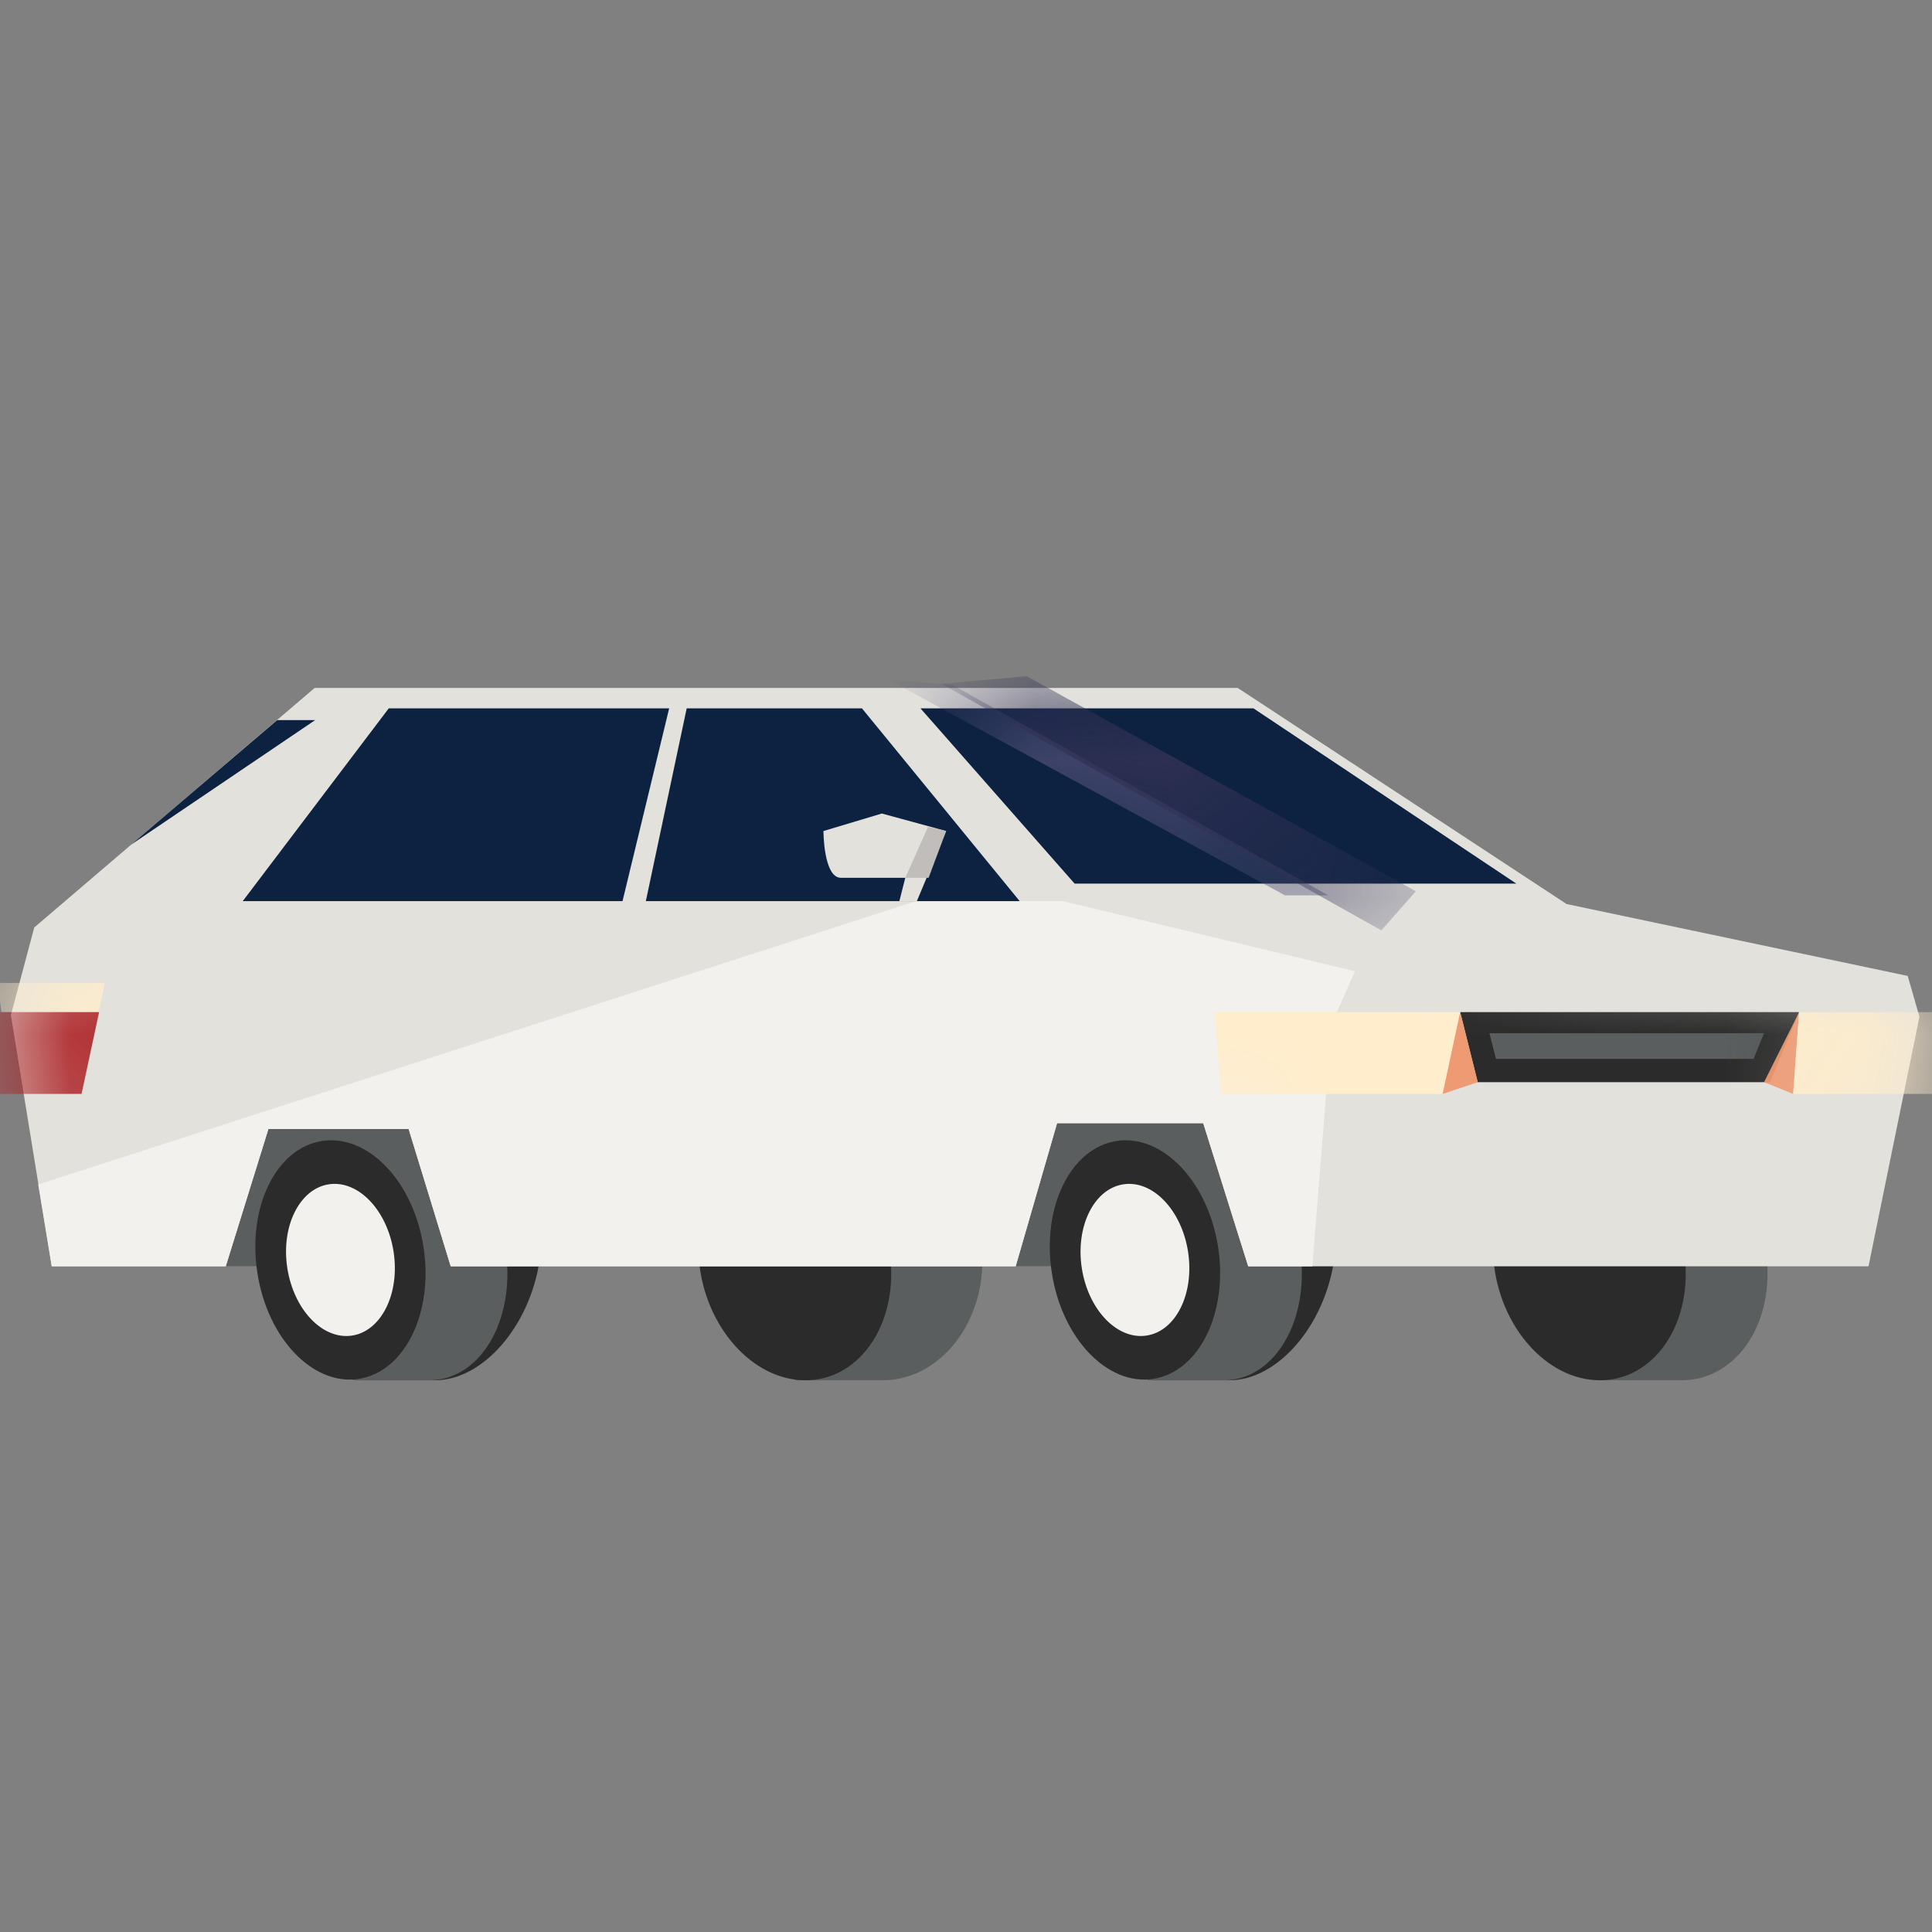 <svg width="14" height="14" viewBox="0 0 14 14" fill="none" xmlns="http://www.w3.org/2000/svg">
<rect x="0" y="0" width="14" height="14" fill="#808080" stroke="none"/>
<path d="M1.624 7.989H9.074V9.175H1.624V7.989Z" fill="#5B5E5E"/>
<path d="M3.406 8.266C3.753 8.266 3.982 8.655 3.91 9.134C3.838 9.612 3.499 10.002 3.152 10.002H2.602C2.58 9.891 2.631 9.265 2.648 9.134C2.716 8.655 3.055 8.266 3.406 8.266Z" fill="#2A2B2A"/>
<path d="M2.97 8.266C3.317 8.266 3.63 8.655 3.673 9.134C3.711 9.612 3.461 10.002 3.11 10.002H2.559C2.513 9.891 2.42 9.265 2.411 9.134C2.369 8.655 2.619 8.266 2.97 8.266Z" fill="#5B5E5E"/>
<path d="M1.865 9.223C1.791 8.747 2.001 8.319 2.334 8.268C2.667 8.217 2.996 8.561 3.069 9.037C3.143 9.513 2.933 9.94 2.6 9.992C2.267 10.043 1.938 9.699 1.865 9.223Z" fill="#2A2B2A"/>
<path d="M2.082 9.189C2.035 8.887 2.17 8.615 2.382 8.582C2.595 8.549 2.805 8.768 2.852 9.07C2.899 9.373 2.764 9.645 2.552 9.678C2.339 9.711 2.129 9.492 2.082 9.189Z" fill="#F3F1ED"/>
<path d="M9.163 8.266C9.51 8.266 9.739 8.655 9.667 9.134C9.595 9.612 9.256 10.002 8.909 10.002H8.359C8.338 9.891 8.389 9.265 8.406 9.134C8.473 8.655 8.812 8.266 9.163 8.266Z" fill="#2A2B2A"/>
<path d="M8.727 8.266C9.074 8.266 9.388 8.655 9.43 9.134C9.468 9.612 9.218 10.002 8.867 10.002H8.317C8.27 9.891 8.177 9.265 8.168 9.134C8.126 8.655 8.376 8.266 8.727 8.266Z" fill="#5B5E5E"/>
<path d="M7.622 9.223C7.548 8.747 7.758 8.319 8.091 8.268C8.424 8.217 8.753 8.561 8.827 9.037C8.9 9.513 8.69 9.94 8.357 9.992C8.025 10.043 7.695 9.699 7.622 9.223Z" fill="#2A2B2A"/>
<path d="M7.839 9.189C7.793 8.887 7.927 8.615 8.14 8.582C8.352 8.549 8.562 8.768 8.609 9.07C8.656 9.373 8.522 9.645 8.309 9.678C8.096 9.711 7.886 9.492 7.839 9.189Z" fill="#F3F1ED"/>
<path d="M6.395 8.266C6.793 8.266 7.114 8.655 7.119 9.134C7.119 9.612 6.797 10.002 6.395 10.002H5.764C5.722 9.891 5.675 9.265 5.675 9.134C5.671 8.655 5.997 8.266 6.395 8.266Z" fill="#5B5E5E"/>
<path d="M5.683 8.266C6.069 8.266 6.412 8.655 6.454 9.134C6.496 9.612 6.221 10.002 5.836 10.002C5.451 10.002 5.108 9.612 5.065 9.134C5.023 8.655 5.298 8.266 5.683 8.266Z" fill="#2A2B2A"/>
<path d="M12.034 8.266C12.419 8.266 12.762 8.655 12.804 9.134C12.846 9.612 12.571 10.002 12.186 10.002H11.581C11.53 9.891 11.428 9.265 11.415 9.134C11.373 8.655 11.648 8.266 12.034 8.266Z" fill="#5B5E5E"/>
<path d="M11.441 8.266C11.826 8.266 12.169 8.655 12.211 9.134C12.254 9.612 11.978 10.002 11.593 10.002C11.208 10.002 10.865 9.612 10.823 9.134C10.78 8.655 11.056 8.266 11.441 8.266Z" fill="#2A2B2A"/>
<path d="M0.248 6.721L2.28 4.985H8.969L11.352 6.551L13.824 7.072L13.909 7.368L13.54 9.176H9.045L8.719 8.139H7.66L7.36 9.176H3.266L2.961 8.181H1.945L1.636 9.176H0.375L0.079 7.356L0.248 6.721Z" fill="#E3E1DC"/>
<path d="M0.375 9.176L0.277 8.583L6.898 6.446L7.322 6.53H7.703L9.819 7.038L9.65 7.419L9.51 9.176H9.045L8.719 8.139H7.66L7.36 9.176H3.266L2.961 8.181H1.945L1.636 9.176H0.375Z" fill="#F3F1ED"/>
<path d="M4.68 6.53H7.389L6.246 5.133H4.976L4.68 6.53Z" fill="#0D2241"/>
<path d="M4.511 6.53H1.759L2.817 5.133H4.849L4.511 6.53Z" fill="#0D2241"/>
<path d="M10.988 6.403H7.787L6.67 5.133H9.083L10.988 6.403Z" fill="#0D2241"/>
<mask id="mask0_45_101" style="mask-type:luminance" maskUnits="userSpaceOnUse" x="6" y="5" width="5" height="2">
<path d="M6.509 5.133H8.922L10.746 6.403H7.741L6.509 5.133Z" fill="white"/>
</mask>
<g mask="url(#mask0_45_101)">
<path d="M6.433 4.922L9.311 6.488H9.625L6.903 4.964L6.433 4.922Z" fill="#484A71"/>
</g>
<mask id="mask1_45_101" style="mask-type:luminance" maskUnits="userSpaceOnUse" x="6" y="5" width="5" height="2">
<path d="M6.594 5.133H9.007L10.746 6.403H7.741L6.594 5.133Z" fill="white"/>
</mask>
<g mask="url(#mask1_45_101)">
<path d="M10.26 6.458L7.44 4.9L6.822 4.955L10.01 6.742L10.26 6.458Z" fill="#313155"/>
</g>
<path d="M2.284 5.218L0.951 6.12L2.009 5.218H2.284Z" fill="#0D2241"/>
<mask id="mask2_45_101" style="mask-type:luminance" maskUnits="userSpaceOnUse" x="0" y="4" width="14" height="6">
<path d="M0.248 6.721L2.28 4.985H8.969L11.352 6.551L13.824 7.072L13.909 7.368L13.54 9.176H9.045L8.719 8.139H7.66L7.36 9.176H3.266L2.961 8.181H1.945L1.636 9.176H0.375L0.079 7.356L0.248 6.721Z" fill="white"/>
</mask>
<g mask="url(#mask2_45_101)">
<path d="M12.825 7.842H10.708L10.581 7.334H13.037L12.825 7.842Z" fill="#2A2B2A"/>
</g>
<mask id="mask3_45_101" style="mask-type:luminance" maskUnits="userSpaceOnUse" x="0" y="4" width="14" height="6">
<path d="M0.248 6.721L2.28 4.985H8.969L11.352 6.551L13.824 7.072L13.909 7.368L13.54 9.176H9.045L8.719 8.139H7.66L7.36 9.176H3.266L2.961 8.181H1.945L1.636 9.176H0.375L0.079 7.356L0.248 6.721Z" fill="white"/>
</mask>
<g mask="url(#mask3_45_101)">
<path d="M0.76 7.123H-0.019L0.011 7.334H0.714L0.76 7.123Z" fill="#FFEDCC"/>
</g>
<mask id="mask4_45_101" style="mask-type:luminance" maskUnits="userSpaceOnUse" x="0" y="4" width="14" height="6">
<path d="M0.248 6.721L2.28 4.985H8.969L11.352 6.551L13.824 7.072L13.909 7.368L13.54 9.176H9.045L8.719 8.139H7.66L7.36 9.176H3.266L2.961 8.181H1.945L1.636 9.176H0.375L0.079 7.356L0.248 6.721Z" fill="white"/>
</mask>
<g mask="url(#mask4_45_101)">
<path d="M0.718 7.334H-0.137L-0.053 7.927H0.591L0.718 7.334Z" fill="#AD2024"/>
</g>
<mask id="mask5_45_101" style="mask-type:luminance" maskUnits="userSpaceOnUse" x="0" y="4" width="14" height="6">
<path d="M0.248 6.721L2.28 4.985H8.969L11.352 6.551L13.824 7.072L13.909 7.368L13.54 9.176H9.045L8.719 8.139H7.66L7.36 9.176H3.266L2.961 8.181H1.945L1.636 9.176H0.375L0.079 7.356L0.248 6.721Z" fill="white"/>
</mask>
<g mask="url(#mask5_45_101)">
<path d="M10.454 7.927H8.846L8.803 7.334H10.581L10.454 7.927Z" fill="#FFEDCC"/>
</g>
<mask id="mask6_45_101" style="mask-type:luminance" maskUnits="userSpaceOnUse" x="0" y="4" width="14" height="6">
<path d="M0.248 6.721L2.28 4.985H8.969L11.352 6.551L13.824 7.072L13.909 7.368L13.54 9.176H9.045L8.719 8.139H7.66L7.36 9.176H3.266L2.961 8.181H1.945L1.636 9.176H0.375L0.079 7.356L0.248 6.721Z" fill="white"/>
</mask>
<g mask="url(#mask6_45_101)">
<path d="M12.994 7.927L12.783 7.842L13.037 7.334L12.994 7.927Z" fill="#EE9B74"/>
</g>
<mask id="mask7_45_101" style="mask-type:luminance" maskUnits="userSpaceOnUse" x="0" y="4" width="14" height="6">
<path d="M0.248 6.721L2.28 4.985H8.969L11.352 6.551L13.824 7.072L13.909 7.368L13.54 9.176H9.045L8.719 8.139H7.66L7.36 9.176H3.266L2.961 8.181H1.945L1.636 9.176H0.375L0.079 7.356L0.248 6.721Z" fill="white"/>
</mask>
<g mask="url(#mask7_45_101)">
<path d="M10.454 7.927L10.708 7.842L10.581 7.334L10.454 7.927Z" fill="#EE9B74"/>
</g>
<mask id="mask8_45_101" style="mask-type:luminance" maskUnits="userSpaceOnUse" x="0" y="4" width="14" height="6">
<path d="M0.248 6.721L2.28 4.985H8.969L11.352 6.551L13.824 7.072L13.909 7.368L13.54 9.176H9.045L8.719 8.139H7.66L7.36 9.176H3.266L2.961 8.181H1.945L1.636 9.176H0.375L0.079 7.356L0.248 6.721Z" fill="white"/>
</mask>
<g mask="url(#mask8_45_101)">
<path d="M14.603 7.927H12.994L13.037 7.334H14.73L14.603 7.927Z" fill="#FFEDCC"/>
</g>
<mask id="mask9_45_101" style="mask-type:luminance" maskUnits="userSpaceOnUse" x="0" y="4" width="14" height="6">
<path d="M0.248 6.721L2.28 4.985H8.969L11.352 6.551L13.824 7.072L13.909 7.368L13.54 9.176H9.045L8.719 8.139H7.66L7.36 9.176H3.266L2.961 8.181H1.945L1.636 9.176H0.375L0.079 7.356L0.248 6.721Z" fill="white"/>
</mask>
<g mask="url(#mask9_45_101)">
<path d="M10.793 7.487H12.783L12.707 7.673H10.84L10.793 7.487Z" fill="#5B5E5E"/>
</g>
<path d="M6.644 6.53L6.856 6.022L6.39 5.895L5.967 6.022C5.967 6.022 5.967 6.361 6.094 6.361H6.56L6.517 6.53H6.644Z" fill="#E3E1DC"/>
<path d="M6.729 6.361H6.56L6.725 5.992L6.856 6.022L6.729 6.361Z" fill="#C0BDBA"/>
</svg>
